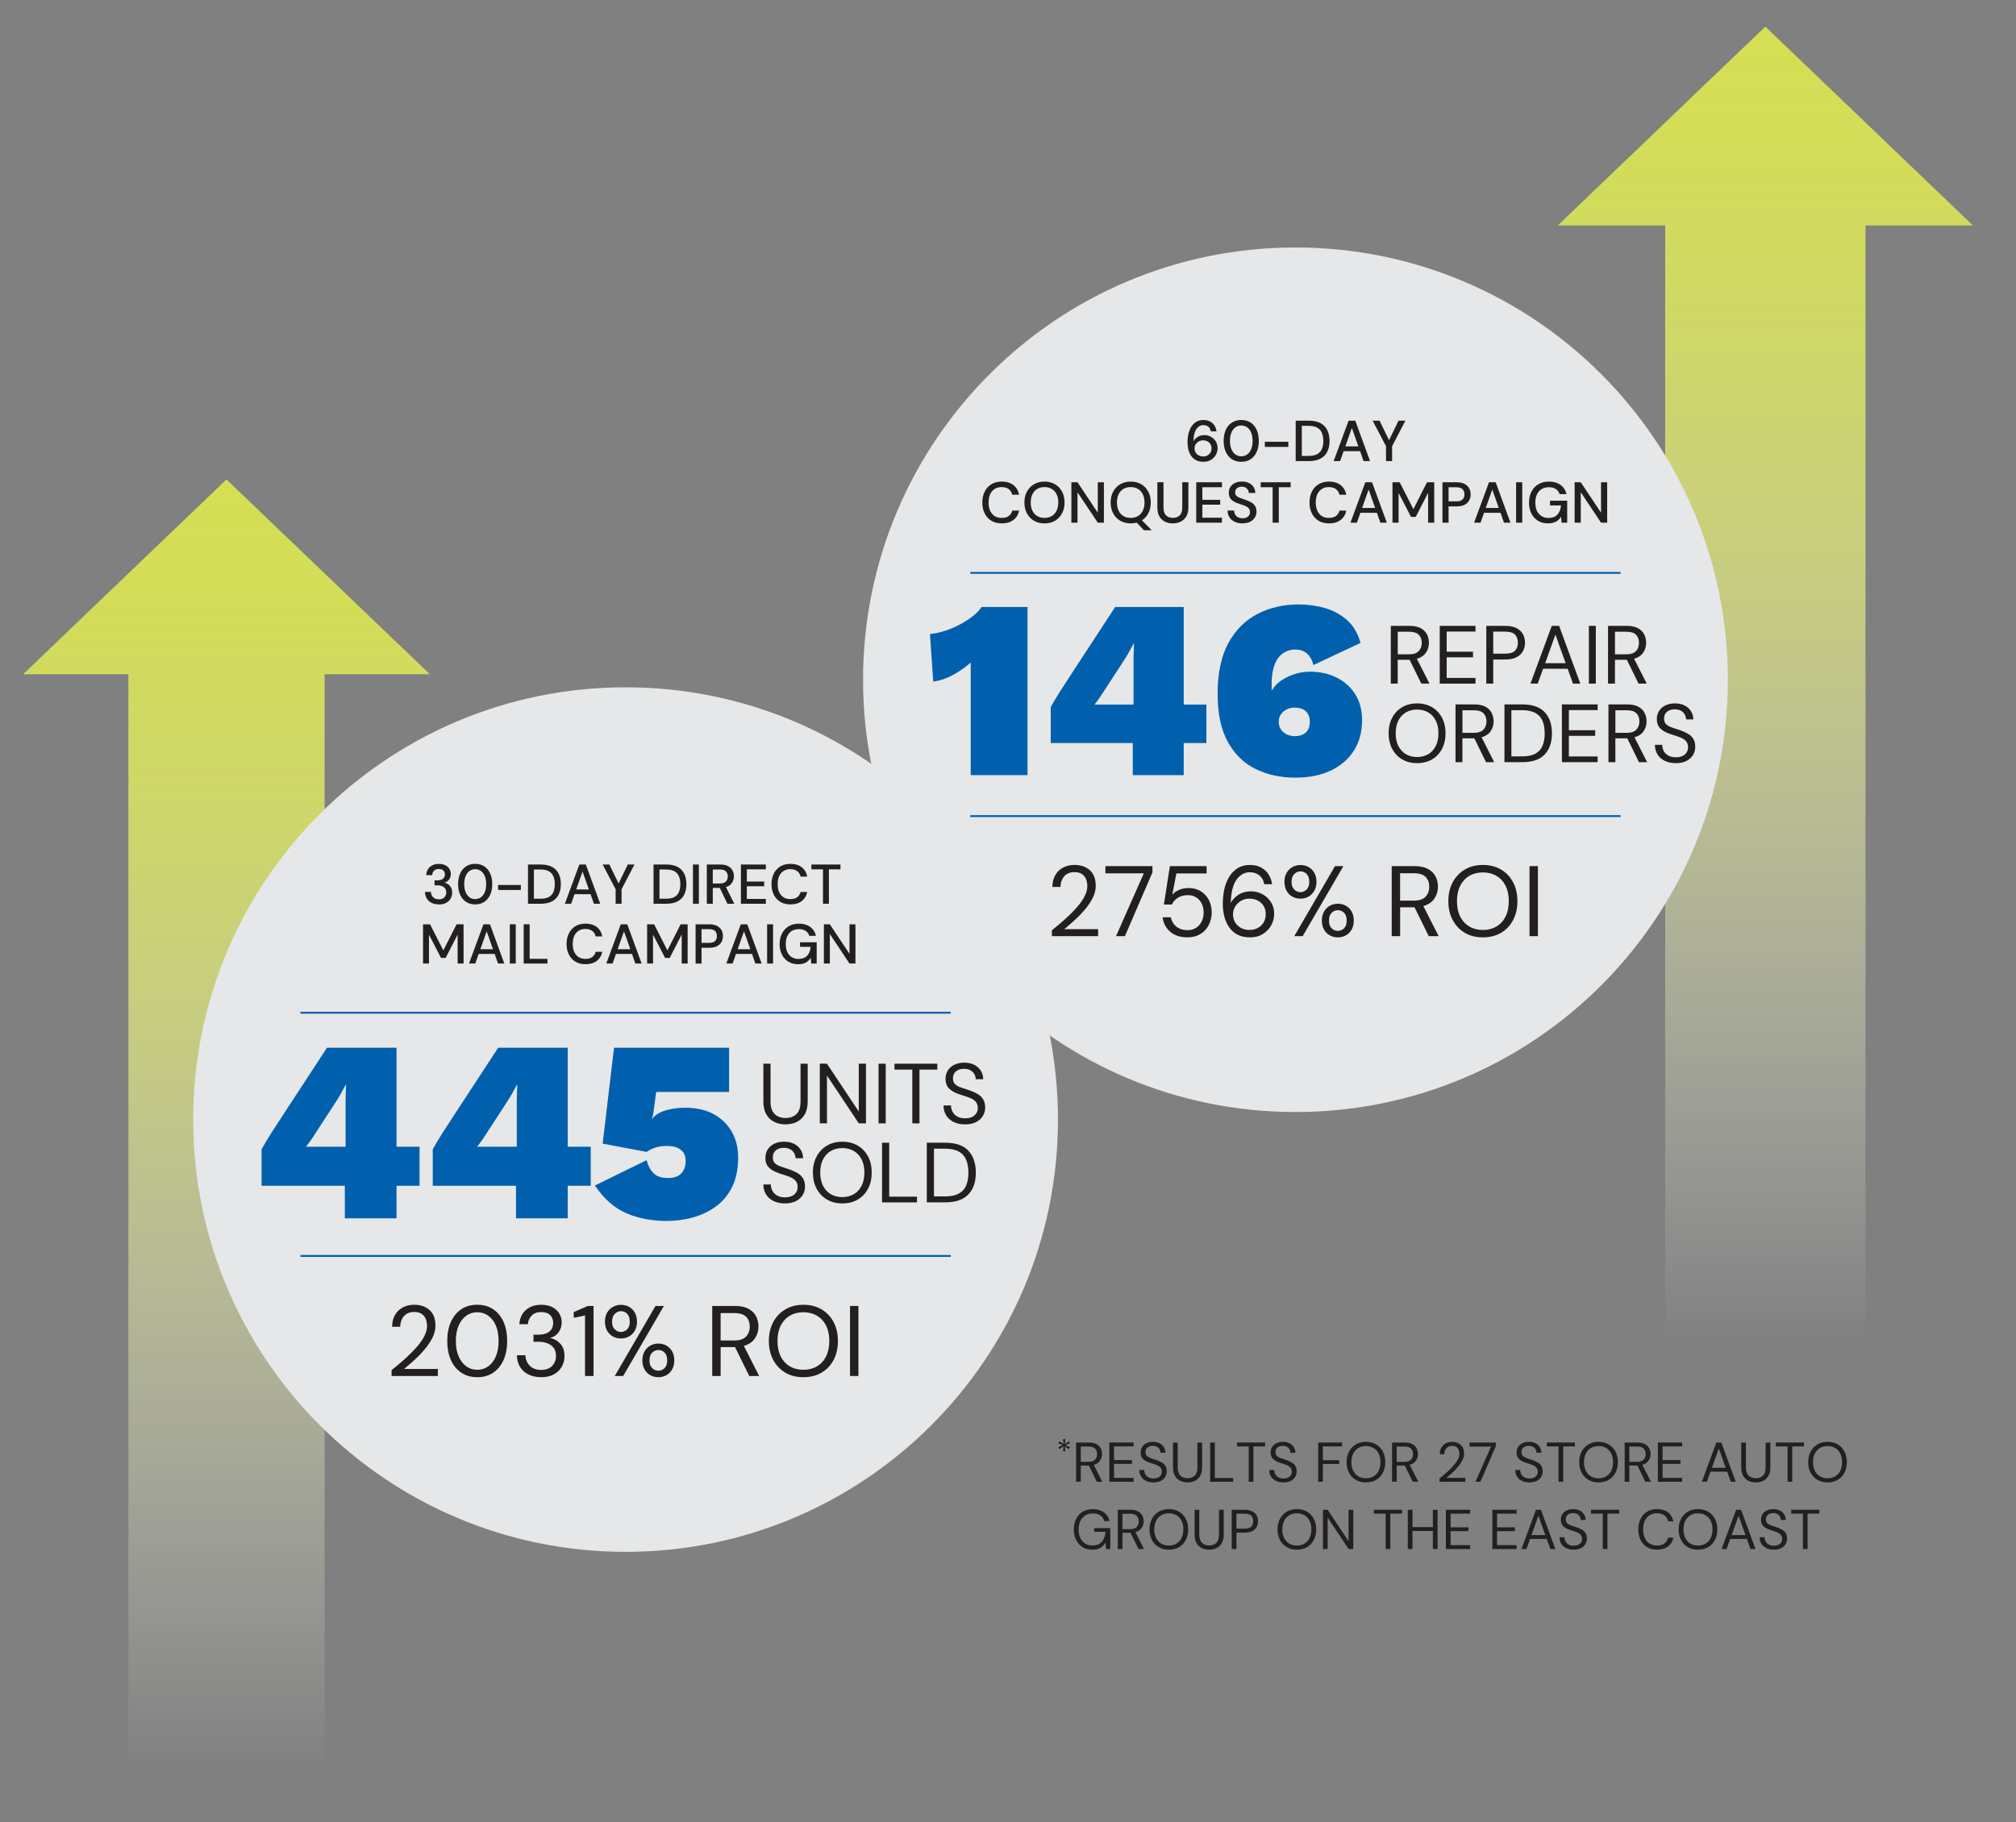 <?xml version="1.0" encoding="UTF-8"?><svg id="Text" xmlns="http://www.w3.org/2000/svg" xmlns:xlink="http://www.w3.org/1999/xlink" viewBox="0 0 1080 976.45"><rect x="0" y="0" width="1080" height="976.45" fill="#808080" stroke="none"/><defs><style>.cls-1{fill:url(#linear-gradient);}.cls-2{fill:#0060ad;}.cls-3{fill:#e6e7e8;}.cls-4{fill:#231f20;}.cls-5{fill:url(#linear-gradient-2);}.cls-6{fill:none;stroke:#0060ae;stroke-miterlimit:10;}</style><linearGradient id="linear-gradient" x1="360.56" y1="131.35" x2="360.56" y2="823.09" gradientTransform="translate(481.91 1080) rotate(-180)" gradientUnits="userSpaceOnUse"><stop offset="0" stop-color="#fff" stop-opacity="0"/><stop offset=".04" stop-color="#fcfdf5" stop-opacity=".06"/><stop offset=".24" stop-color="#f0f4c4" stop-opacity=".34"/><stop offset=".43" stop-color="#e6ec9c" stop-opacity=".58"/><stop offset=".6" stop-color="#dee67c" stop-opacity=".76"/><stop offset=".76" stop-color="#d8e265" stop-opacity=".89"/><stop offset=".9" stop-color="#d5df57" stop-opacity=".97"/><stop offset="1" stop-color="#d4df53"/></linearGradient><linearGradient id="linear-gradient-2" x1="-463.81" y1="359.6" x2="-463.81" y2="1065.74" xlink:href="#linear-gradient"/></defs><polygon class="cls-1" points="173.91 948.65 173.91 361.3 230.3 361.3 121.33 256.91 12.38 361.3 68.78 361.3 68.78 948.65 173.91 948.65"/><path class="cls-3" d="m335.13,831.56c127.93,0,231.64-103.71,231.64-231.64s-103.71-231.63-231.64-231.63-231.64,103.71-231.64,231.63,103.71,231.64,231.64,231.64"/><path class="cls-4" d="m420.77,602.5c-2.19,0-4.18-.43-5.96-1.3s-3.21-2.22-4.27-4.04c-1.07-1.83-1.6-4.16-1.6-6.99v-20.19h3.84v20.24c0,3.11.75,5.36,2.24,6.76,1.49,1.4,3.44,2.1,5.85,2.1s4.34-.7,5.8-2.1c1.46-1.4,2.19-3.65,2.19-6.76v-20.24h3.84v20.19c0,2.83-.53,5.16-1.6,6.99-1.07,1.83-2.5,3.17-4.29,4.04-1.8.87-3.81,1.3-6.03,1.3Z"/><path class="cls-4" d="m439.18,601.96v-31.97h3.84l17.04,25.63v-25.63h3.84v31.97h-3.84l-17.04-25.63v25.63h-3.84Z"/><path class="cls-4" d="m470.65,601.96v-31.97h3.84v31.97h-3.84Z"/><path class="cls-4" d="m488.74,601.96v-28.82h-9.55v-3.15h22.93v3.15h-9.55v28.82h-3.84Z"/><path class="cls-4" d="m517.01,602.5c-2.35,0-4.39-.43-6.12-1.28s-3.08-2.04-4.02-3.56c-.94-1.52-1.42-3.29-1.42-5.3h4.02c0,1.25.29,2.4.87,3.45.58,1.05,1.42,1.89,2.54,2.51,1.11.62,2.49.94,4.13.94,2.16,0,3.84-.52,5.02-1.55,1.19-1.03,1.78-2.33,1.78-3.88,0-1.28-.27-2.31-.82-3.08s-1.29-1.41-2.22-1.9c-.93-.49-2-.91-3.2-1.28-1.2-.37-2.46-.78-3.77-1.23-2.47-.85-4.29-1.91-5.48-3.17-1.19-1.26-1.78-2.92-1.78-4.96-.03-1.7.37-3.22,1.19-4.54s1.99-2.36,3.49-3.11c1.51-.75,3.3-1.12,5.37-1.12s3.81.38,5.32,1.14c1.51.76,2.68,1.81,3.52,3.15.84,1.34,1.27,2.86,1.3,4.57h-4.02c0-.88-.23-1.76-.69-2.63s-1.15-1.58-2.08-2.12c-.93-.55-2.09-.82-3.49-.82-1.74-.03-3.16.41-4.27,1.32-1.11.91-1.67,2.18-1.67,3.79,0,1.37.39,2.42,1.16,3.15.78.73,1.86,1.33,3.27,1.8,1.4.47,3.01,1.01,4.84,1.62,1.52.55,2.89,1.19,4.11,1.92,1.22.73,2.17,1.68,2.85,2.83.69,1.16,1.03,2.63,1.03,4.43,0,1.52-.4,2.96-1.19,4.32-.79,1.36-1.99,2.46-3.59,3.31-1.6.85-3.6,1.28-6.01,1.28Z"/><path class="cls-4" d="m420.5,644.85c-2.35,0-4.39-.43-6.12-1.28-1.74-.85-3.08-2.04-4.02-3.56-.94-1.52-1.42-3.29-1.42-5.3h4.02c0,1.25.29,2.4.87,3.45.58,1.05,1.42,1.89,2.54,2.51,1.11.62,2.49.94,4.13.94,2.16,0,3.84-.52,5.02-1.55,1.19-1.03,1.78-2.33,1.78-3.88,0-1.28-.27-2.31-.82-3.08s-1.29-1.41-2.22-1.9c-.93-.49-2-.91-3.2-1.28-1.2-.37-2.46-.78-3.77-1.23-2.47-.85-4.29-1.91-5.48-3.17-1.19-1.26-1.78-2.92-1.78-4.96-.03-1.7.37-3.22,1.19-4.54.82-1.32,1.99-2.36,3.49-3.11,1.51-.75,3.3-1.12,5.37-1.12s3.81.38,5.32,1.14c1.51.76,2.68,1.81,3.52,3.15.84,1.34,1.27,2.86,1.3,4.57h-4.02c0-.88-.23-1.76-.69-2.63-.46-.87-1.15-1.58-2.08-2.12-.93-.55-2.09-.82-3.49-.82-1.74-.03-3.16.41-4.27,1.32-1.11.91-1.67,2.18-1.67,3.79,0,1.37.39,2.42,1.16,3.15s1.86,1.33,3.27,1.8c1.4.47,3.01,1.01,4.84,1.62,1.52.55,2.89,1.19,4.11,1.92,1.22.73,2.17,1.68,2.85,2.83.69,1.16,1.03,2.63,1.03,4.43,0,1.52-.4,2.96-1.19,4.32-.79,1.36-1.99,2.46-3.59,3.31-1.6.85-3.6,1.28-6.01,1.28Z"/><path class="cls-4" d="m451.24,644.85c-3.14,0-5.89-.69-8.24-2.08-2.36-1.39-4.2-3.33-5.53-5.82-1.32-2.5-1.99-5.37-1.99-8.63s.66-6.13,1.99-8.61c1.32-2.48,3.17-4.42,5.53-5.82,2.36-1.4,5.11-2.1,8.24-2.1s5.93.7,8.29,2.1c2.36,1.4,4.19,3.34,5.5,5.82,1.31,2.48,1.96,5.35,1.96,8.61s-.66,6.14-1.96,8.63c-1.31,2.5-3.14,4.44-5.5,5.82-2.36,1.39-5.12,2.08-8.29,2.08Zm0-3.38c2.34,0,4.41-.53,6.19-1.58s3.17-2.56,4.16-4.52c.99-1.96,1.48-4.32,1.48-7.06s-.5-5.08-1.48-7.03c-.99-1.95-2.38-3.45-4.16-4.5-1.78-1.05-3.85-1.58-6.19-1.58s-4.41.53-6.19,1.58c-1.78,1.05-3.17,2.55-4.16,4.5-.99,1.95-1.48,4.29-1.48,7.03s.49,5.09,1.48,7.06c.99,1.96,2.38,3.47,4.16,4.52,1.78,1.05,3.84,1.58,6.19,1.58Z"/><path class="cls-4" d="m472.52,644.3v-31.97h3.84v28.91h14.89v3.06h-18.73Z"/><path class="cls-4" d="m496.5,644.3v-31.97h9.82c5.63,0,9.78,1.43,12.45,4.29,2.66,2.86,4,6.79,4,11.78s-1.33,8.78-4,11.62c-2.67,2.85-6.81,4.27-12.45,4.27h-9.82Zm3.84-3.2h5.89c3.11,0,5.58-.51,7.42-1.53,1.84-1.02,3.16-2.48,3.95-4.39.79-1.9,1.19-4.16,1.19-6.78s-.4-4.98-1.19-6.9c-.79-1.92-2.11-3.39-3.95-4.43-1.84-1.03-4.32-1.55-7.42-1.55h-5.89v25.58Z"/><path class="cls-2" d="m184.73,652.85v-17.45h-44.6v-19.53c1.29-2.4,3.07-5.38,5.33-8.93,2.26-3.55,4.92-7.64,7.96-12.26l21.75-33.25h37.26v53.05h12.33v20.92h-12.33v17.45h-27.7Zm-20.78-38.37h21.19v-23.41c0-1.39.02-2.91.07-4.57.05-1.66.11-3.37.21-5.13h-.28c-.83,1.57-1.69,3.14-2.56,4.71-.88,1.57-1.78,3.05-2.7,4.43l-11.08,17.04c-.74,1.2-1.5,2.35-2.29,3.46-.79,1.11-1.64,2.26-2.56,3.46Z"/><path class="cls-2" d="m276.43,652.85v-17.45h-44.6v-19.53c1.29-2.4,3.07-5.38,5.33-8.93,2.26-3.55,4.92-7.64,7.97-12.26l21.75-33.25h37.26v53.05h12.33v20.92h-12.33v17.45h-27.7Zm-20.78-38.37h21.19v-23.41c0-1.39.02-2.91.07-4.57.05-1.66.11-3.37.21-5.13h-.28c-.83,1.57-1.69,3.14-2.56,4.71-.88,1.57-1.78,3.05-2.7,4.43l-11.08,17.04c-.74,1.2-1.5,2.35-2.29,3.46-.79,1.11-1.64,2.26-2.56,3.46Z"/><path class="cls-2" d="m357.05,654.24c-7.85,0-14.98-1.36-21.4-4.09-6.42-2.72-12.08-7.69-16.97-14.89l27.7-13.58c.74,2.86,1.96,5.17,3.67,6.93,1.71,1.76,4.27,2.63,7.69,2.63,2.03,0,3.74-.32,5.13-.97,1.39-.64,2.47-1.66,3.26-3.05.78-1.39,1.18-3.09,1.18-5.13,0-1.75-.37-3.21-1.11-4.36-.74-1.15-1.85-2.05-3.32-2.7-1.48-.65-3.37-.97-5.68-.97-1.66,0-3.14.14-4.43.42-1.29.28-2.45.65-3.46,1.11-1.02.46-1.99,1.02-2.91,1.66l-23.55-4.43,6.09-51.39h61.64v23.69h-39.06l-1.52,11.36-.69,2.91h.14c1.66-2.03,4.09-3.51,7.27-4.43,3.19-.92,6.58-1.39,10.18-1.39,6.19,0,11.38,1.18,15.58,3.53,4.2,2.35,7.41,5.52,9.63,9.49,2.22,3.97,3.32,8.5,3.32,13.58,0,6.19-1.06,11.45-3.19,15.79-2.13,4.34-5.03,7.85-8.73,10.53-3.69,2.68-7.8,4.64-12.33,5.89-4.53,1.25-9.24,1.87-14.13,1.87Z"/><line class="cls-6" x1="160.94" y1="542.67" x2="509.31" y2="542.67"/><path class="cls-4" d="m209.79,737.33v-3.16c2.54-2,4.94-4.03,7.21-6.08,2.27-2.05,4.29-4.08,6.06-6.08,1.77-2,3.16-3.97,4.18-5.9,1.02-1.93,1.53-3.79,1.53-5.58,0-1.32-.22-2.55-.67-3.7-.45-1.14-1.17-2.06-2.17-2.76-1-.7-2.36-1.05-4.07-1.05s-3.02.37-4.13,1.1c-1.11.73-1.94,1.71-2.49,2.92-.56,1.21-.83,2.52-.83,3.91h-4.34c0-2.47.52-4.58,1.55-6.35,1.04-1.77,2.45-3.12,4.24-4.05,1.79-.93,3.81-1.39,6.06-1.39,3.32,0,6.05.94,8.17,2.81,2.13,1.88,3.19,4.67,3.19,8.39,0,2.22-.55,4.4-1.66,6.57-1.11,2.16-2.52,4.25-4.24,6.27-1.71,2.02-3.55,3.91-5.49,5.66-1.95,1.75-3.76,3.32-5.44,4.72h18.12v3.75h-24.77Z"/><path class="cls-4" d="m255.68,737.97c-3.32,0-6.19-.81-8.6-2.44-2.41-1.63-4.26-3.89-5.55-6.81-1.29-2.91-1.93-6.3-1.93-10.16s.64-7.25,1.93-10.16c1.29-2.91,3.14-5.18,5.55-6.81,2.41-1.63,5.28-2.44,8.6-2.44s6.18.81,8.58,2.44c2.39,1.63,4.24,3.9,5.52,6.81,1.29,2.91,1.93,6.3,1.93,10.16s-.64,7.25-1.93,10.16c-1.29,2.91-3.13,5.18-5.52,6.81-2.39,1.63-5.25,2.44-8.58,2.44Zm0-3.97c2.18,0,4.14-.62,5.87-1.85,1.73-1.23,3.09-3,4.08-5.31.98-2.31,1.47-5.07,1.47-8.28s-.49-5.97-1.47-8.26c-.98-2.29-2.34-4.05-4.08-5.28-1.73-1.23-3.69-1.85-5.87-1.85s-4.18.62-5.9,1.85c-1.71,1.23-3.07,2.99-4.07,5.28-1,2.29-1.5,5.04-1.5,8.26s.5,5.98,1.5,8.28c1,2.31,2.36,4.07,4.07,5.31,1.72,1.23,3.68,1.85,5.9,1.85Z"/><path class="cls-4" d="m289.88,737.97c-2.39,0-4.56-.44-6.49-1.31-1.93-.88-3.48-2.19-4.64-3.94-1.16-1.75-1.78-3.93-1.85-6.54h4.56c.04,2.14.79,3.99,2.25,5.55,1.47,1.55,3.52,2.33,6.16,2.33s4.64-.73,5.98-2.2c1.34-1.47,2.01-3.23,2.01-5.31,0-1.75-.42-3.18-1.26-4.29s-1.97-1.93-3.38-2.47c-1.41-.54-2.96-.8-4.64-.8h-2.79v-3.81h2.79c2.43,0,4.33-.55,5.71-1.66,1.37-1.11,2.06-2.66,2.06-4.66,0-1.68-.54-3.06-1.63-4.15-1.09-1.09-2.71-1.64-4.85-1.64s-3.74.62-4.99,1.85c-1.25,1.23-1.95,2.78-2.09,4.64h-4.56c.11-2.04.65-3.84,1.63-5.41.98-1.57,2.33-2.8,4.05-3.67,1.72-.88,3.7-1.31,5.95-1.31,2.43,0,4.46.43,6.08,1.29,1.63.86,2.86,2,3.7,3.43.84,1.43,1.26,3,1.26,4.72,0,1.89-.52,3.62-1.55,5.17-1.04,1.55-2.59,2.6-4.66,3.14,2.22.46,4.06,1.52,5.52,3.16,1.47,1.64,2.2,3.81,2.2,6.49,0,2.07-.47,3.98-1.42,5.71-.95,1.73-2.35,3.12-4.21,4.15-1.86,1.04-4.16,1.55-6.92,1.55Z"/><path class="cls-4" d="m313.41,737.33v-32.49l-6.06,1.34v-3.11l7.56-3.27h3.06v37.53h-4.56Z"/><path class="cls-4" d="m332.66,717.22c-1.61,0-3.07-.37-4.37-1.1-1.31-.73-2.33-1.77-3.08-3.11s-1.13-2.94-1.13-4.8.38-3.46,1.15-4.8c.77-1.34,1.81-2.38,3.11-3.11,1.3-.73,2.76-1.1,4.37-1.1s3.06.37,4.34,1.1c1.29.73,2.3,1.77,3.06,3.11.75,1.34,1.13,2.94,1.13,4.8s-.38,3.46-1.15,4.8c-.77,1.34-1.8,2.38-3.08,3.11-1.29.73-2.73,1.1-4.34,1.1Zm0-3.48c1.25,0,2.35-.46,3.3-1.39.95-.93,1.42-2.31,1.42-4.13s-.46-3.26-1.39-4.21c-.93-.95-2.02-1.42-3.27-1.42s-2.37.47-3.35,1.42c-.98.95-1.47,2.35-1.47,4.21s.48,3.2,1.45,4.13c.97.93,2.07,1.39,3.32,1.39Zm-3.32,23.59l21.82-37.53h4.5l-21.82,37.53h-4.5Zm23.37.64c-1.61,0-3.07-.37-4.37-1.1-1.31-.73-2.33-1.77-3.08-3.11-.75-1.34-1.13-2.94-1.13-4.8s.38-3.46,1.15-4.8c.77-1.34,1.8-2.38,3.08-3.11,1.29-.73,2.74-1.1,4.34-1.1s3.06.37,4.34,1.1c1.29.73,2.3,1.77,3.06,3.11.75,1.34,1.13,2.94,1.13,4.8s-.37,3.46-1.13,4.8c-.75,1.34-1.77,2.38-3.06,3.11-1.29.73-2.74,1.1-4.34,1.1Zm-.05-3.48c1.29,0,2.4-.46,3.35-1.39.95-.93,1.42-2.31,1.42-4.13s-.46-3.25-1.39-4.18c-.93-.93-2.04-1.39-3.32-1.39s-2.36.46-3.32,1.39c-.97.93-1.45,2.32-1.45,4.18s.47,3.2,1.42,4.13c.95.93,2.05,1.39,3.3,1.39Z"/><path class="cls-4" d="m381.55,737.33v-37.53h12.12c2.93,0,5.33.48,7.18,1.45,1.86.97,3.23,2.29,4.13,3.97.89,1.68,1.34,3.54,1.34,5.58,0,2.36-.63,4.48-1.9,6.38-1.27,1.89-3.24,3.23-5.92,4.02l8.2,16.14h-5.31l-7.61-15.49h-7.72v15.49h-4.5Zm4.5-19.03h7.29c2.9,0,5-.7,6.33-2.09,1.32-1.39,1.98-3.18,1.98-5.36s-.65-3.98-1.96-5.28c-1.31-1.3-3.44-1.96-6.41-1.96h-7.24v14.69Z"/><path class="cls-4" d="m430.39,737.97c-3.68,0-6.91-.81-9.68-2.44-2.77-1.63-4.93-3.9-6.49-6.83-1.55-2.93-2.33-6.31-2.33-10.13s.78-7.19,2.33-10.11c1.56-2.91,3.72-5.19,6.49-6.83s6-2.47,9.68-2.47,6.96.82,9.73,2.47,4.92,3.92,6.46,6.83c1.54,2.91,2.31,6.28,2.31,10.11s-.77,7.2-2.31,10.13c-1.54,2.93-3.69,5.21-6.46,6.83-2.77,1.63-6.01,2.44-9.73,2.44Zm0-3.97c2.75,0,5.17-.62,7.26-1.85,2.09-1.23,3.72-3,4.88-5.31,1.16-2.31,1.74-5.07,1.74-8.28s-.58-5.97-1.74-8.26c-1.16-2.29-2.79-4.05-4.88-5.28-2.09-1.23-4.51-1.85-7.26-1.85s-5.17.62-7.26,1.85c-2.09,1.23-3.72,2.99-4.88,5.28-1.16,2.29-1.74,5.04-1.74,8.26s.58,5.98,1.74,8.28c1.16,2.31,2.79,4.07,4.88,5.31s4.51,1.85,7.26,1.85Z"/><path class="cls-4" d="m455.37,737.33v-37.53h4.5v37.53h-4.5Z"/><line class="cls-6" x1="160.94" y1="673" x2="509.31" y2="673"/><polygon class="cls-5" points="999.37 720.4 999.37 120.82 1056.94 120.82 945.71 14.26 834.49 120.82 892.06 120.82 892.06 720.4 999.37 720.4"/><path class="cls-3" d="m693.99,595.88c127.93,0,231.64-103.71,231.64-231.64s-103.71-231.63-231.64-231.63-231.64,103.71-231.64,231.63,103.71,231.64,231.64,231.64"/><path class="cls-4" d="m644.71,247.45c-1.59,0-2.93-.3-4.02-.9-1.09-.6-1.98-1.39-2.65-2.38s-1.15-2.1-1.44-3.34c-.29-1.24-.43-2.51-.43-3.81,0-2.39.34-4.49,1.01-6.28.67-1.79,1.64-3.19,2.89-4.19,1.26-1,2.79-1.5,4.58-1.5,1.42,0,2.64.28,3.65.84,1.01.56,1.8,1.3,2.37,2.23s.91,1.94,1.04,3.03h-3.06c-.19-1.07-.63-1.9-1.33-2.48-.7-.58-1.6-.87-2.69-.87-1.51,0-2.75.71-3.73,2.12-.98,1.41-1.5,3.58-1.56,6.51.5-.91,1.26-1.68,2.31-2.32,1.04-.64,2.24-.96,3.6-.96,1.22,0,2.36.29,3.42.87,1.06.58,1.93,1.39,2.6,2.43.67,1.04,1.01,2.27,1.01,3.7,0,1.26-.31,2.44-.93,3.56-.62,1.11-1.49,2.02-2.61,2.71-1.12.69-2.46,1.04-4.01,1.04Zm-.19-2.85c.87,0,1.64-.19,2.32-.56.68-.37,1.22-.88,1.61-1.53.39-.65.59-1.39.59-2.21,0-1.32-.43-2.37-1.28-3.16-.86-.78-1.94-1.18-3.26-1.18-.87,0-1.65.2-2.34.59-.69.39-1.23.91-1.63,1.56-.39.65-.59,1.37-.59,2.15,0,.85.2,1.59.6,2.24.4.65.95,1.16,1.64,1.53s1.47.56,2.34.56Z"/><path class="cls-4" d="m664.97,247.45c-1.96,0-3.65-.47-5.06-1.41s-2.5-2.25-3.25-3.93c-.75-1.68-1.13-3.64-1.13-5.86s.38-4.18,1.13-5.86c.75-1.68,1.84-2.99,3.25-3.93s3.1-1.41,5.06-1.41,3.64.47,5.04,1.41c1.4.94,2.48,2.25,3.23,3.93s1.13,3.64,1.13,5.86-.38,4.18-1.13,5.86c-.75,1.68-1.83,2.99-3.23,3.93-1.4.94-3.08,1.41-5.04,1.41Zm0-2.94c1.18,0,2.22-.33,3.14-.99s1.64-1.61,2.15-2.85.77-2.71.77-4.42-.26-3.19-.77-4.42-1.23-2.19-2.15-2.85c-.92-.66-1.96-.99-3.14-.99s-2.25.33-3.16.99-1.62,1.61-2.13,2.85c-.52,1.24-.77,2.71-.77,4.42s.26,3.19.77,4.42c.52,1.24,1.23,2.19,2.13,2.85.91.66,1.96.99,3.16.99Z"/><path class="cls-4" d="m677.59,239.47v-2.75h12.59v2.75h-12.59Z"/><path class="cls-4" d="m694.12,247.08v-21.66h7.02c2.54,0,4.63.44,6.27,1.33,1.64.89,2.86,2.14,3.65,3.76s1.19,3.54,1.19,5.77-.4,4.12-1.19,5.74-2.01,2.87-3.65,3.74c-1.64.88-3.73,1.32-6.27,1.32h-7.02Zm3.28-2.78h3.62c1.96,0,3.51-.32,4.66-.96,1.15-.64,1.97-1.56,2.48-2.75.51-1.2.76-2.63.76-4.3s-.25-3.11-.76-4.33c-.51-1.22-1.33-2.15-2.48-2.8-1.15-.65-2.7-.98-4.66-.98h-3.62v16.12Z"/><path class="cls-4" d="m714.47,247.08l7.98-21.66h3.59l7.92,21.66h-3.47l-1.86-5.29h-8.85l-1.86,5.29h-3.47Zm6.25-7.89h6.99l-3.5-9.87-3.5,9.87Z"/><path class="cls-4" d="m742.51,247.08v-7.98l-7.18-13.68h3.71l5.1,10.46,5.07-10.46h3.68l-7.12,13.68v7.98h-3.28Z"/><path class="cls-4" d="m536.66,280.46c-2.15,0-4-.47-5.55-1.41-1.56-.94-2.76-2.25-3.6-3.93-.85-1.68-1.27-3.62-1.27-5.83s.42-4.18,1.27-5.86c.85-1.68,2.05-3,3.6-3.95,1.56-.95,3.41-1.42,5.55-1.42,2.54,0,4.61.62,6.22,1.86s2.63,2.97,3.06,5.2h-3.65c-.29-1.26-.91-2.26-1.86-3s-2.22-1.11-3.81-1.11c-2.17,0-3.88.74-5.14,2.21-1.26,1.48-1.89,3.5-1.89,6.08s.63,4.57,1.89,6.03c1.26,1.47,2.97,2.2,5.14,2.2,1.59,0,2.86-.35,3.81-1.05s1.57-1.66,1.86-2.88h3.65c-.43,2.15-1.45,3.83-3.06,5.04-1.61,1.22-3.68,1.83-6.22,1.83Z"/><path class="cls-4" d="m559.56,280.46c-2.15,0-4.02-.47-5.63-1.42s-2.87-2.26-3.78-3.95c-.91-1.68-1.36-3.62-1.36-5.83s.45-4.15,1.36-5.83,2.17-3,3.78-3.95c1.61-.95,3.49-1.42,5.63-1.42s4.02.47,5.63,1.42c1.61.95,2.86,2.26,3.76,3.95.9,1.68,1.35,3.62,1.35,5.83s-.45,4.15-1.35,5.83c-.9,1.68-2.15,3-3.76,3.95-1.61.95-3.49,1.42-5.63,1.42Zm0-2.94c1.49,0,2.78-.33,3.88-.99,1.1-.66,1.97-1.61,2.58-2.85s.93-2.71.93-4.42-.31-3.19-.93-4.42-1.48-2.19-2.58-2.85c-1.1-.66-2.4-.99-3.88-.99s-2.79.33-3.9.99c-1.11.66-1.98,1.61-2.58,2.85-.61,1.24-.91,2.71-.91,4.42s.3,3.19.91,4.42c.61,1.24,1.47,2.19,2.58,2.85,1.11.66,2.41.99,3.9.99Z"/><path class="cls-4" d="m573.95,280.08v-21.66h3.28l10.86,16.31v-16.31h3.28v21.66h-3.28l-10.86-16.31v16.31h-3.28Z"/><path class="cls-4" d="m605.75,280.46c-2.15,0-4.02-.47-5.63-1.42s-2.87-2.26-3.78-3.95c-.91-1.68-1.36-3.62-1.36-5.83s.45-4.15,1.36-5.83c.91-1.68,2.17-3,3.78-3.95,1.61-.95,3.49-1.42,5.63-1.42s4.02.47,5.63,1.42c1.61.95,2.86,2.26,3.76,3.95.9,1.68,1.35,3.62,1.35,5.83s-.42,4.01-1.25,5.66c-.84,1.65-2,2.95-3.48,3.9l5.23,5.32h-4.15l-3.87-4.08c-1.01.27-2.08.4-3.22.4Zm0-2.94c1.49,0,2.78-.33,3.88-.99,1.1-.66,1.97-1.61,2.58-2.85s.93-2.71.93-4.42-.31-3.19-.93-4.42-1.48-2.19-2.58-2.85c-1.1-.66-2.4-.99-3.88-.99s-2.79.33-3.9.99c-1.11.66-1.98,1.61-2.58,2.85-.61,1.24-.91,2.71-.91,4.42s.3,3.19.91,4.42c.61,1.24,1.47,2.19,2.58,2.85,1.11.66,2.41.99,3.9.99Z"/><path class="cls-4" d="m628.28,280.46c-1.55,0-2.94-.3-4.19-.91-1.25-.61-2.24-1.54-2.97-2.8-.73-1.26-1.1-2.86-1.1-4.8v-13.52h3.28v13.55c0,1.9.45,3.29,1.36,4.18.91.89,2.13,1.33,3.68,1.33s2.74-.44,3.65-1.33c.91-.89,1.36-2.28,1.36-4.18v-13.55h3.28v13.52c0,1.94-.38,3.54-1.13,4.8-.75,1.26-1.76,2.19-3.03,2.8-1.27.61-2.67.91-4.19.91Z"/><path class="cls-4" d="m640.84,280.08v-21.66h13.77v2.66h-10.49v6.75h9.56v2.6h-9.56v6.99h10.49v2.66h-13.77Z"/><path class="cls-4" d="m665.65,280.46c-1.59,0-2.98-.28-4.18-.84-1.2-.56-2.13-1.35-2.8-2.38-.67-1.03-1.02-2.26-1.04-3.68h3.47c.02,1.16.42,2.14,1.21,2.94.78.81,1.89,1.21,3.31,1.21,1.26,0,2.24-.3,2.95-.91.71-.61,1.07-1.39,1.07-2.34,0-.76-.17-1.38-.51-1.86-.34-.47-.8-.87-1.39-1.18-.59-.31-1.26-.59-2.03-.84-.76-.25-1.57-.52-2.41-.81-1.67-.56-2.92-1.28-3.76-2.17-.84-.89-1.25-2.05-1.25-3.5-.02-1.22.26-2.28.85-3.19.59-.91,1.41-1.61,2.48-2.12,1.06-.51,2.31-.76,3.73-.76s2.63.26,3.7.77,1.89,1.23,2.49,2.15c.6.92.91,1.99.93,3.2h-3.47c0-.56-.14-1.09-.43-1.59-.29-.51-.71-.92-1.27-1.25-.56-.33-1.24-.5-2.04-.5-1.03-.02-1.88.24-2.55.77s-1.01,1.28-1.01,2.23c0,.85.25,1.5.74,1.95s1.18.83,2.04,1.13,1.86.65,2.97,1.04c1.07.35,2.03.77,2.88,1.27.85.5,1.52,1.14,2.03,1.95.51.8.76,1.83.76,3.06,0,1.09-.28,2.11-.84,3.05-.56.94-1.39,1.7-2.51,2.29-1.11.59-2.49.88-4.12.88Z"/><path class="cls-4" d="m681.77,280.08v-19h-6.4v-2.66h16.06v2.66h-6.37v19h-3.28Z"/><path class="cls-4" d="m711.94,280.46c-2.15,0-4-.47-5.55-1.41s-2.76-2.25-3.6-3.93c-.85-1.68-1.27-3.62-1.27-5.83s.42-4.18,1.27-5.86c.85-1.68,2.05-3,3.6-3.95,1.56-.95,3.41-1.42,5.55-1.42,2.54,0,4.61.62,6.22,1.86,1.61,1.24,2.63,2.97,3.06,5.2h-3.65c-.29-1.26-.91-2.26-1.86-3-.95-.74-2.22-1.11-3.81-1.11-2.17,0-3.88.74-5.14,2.21-1.26,1.48-1.89,3.5-1.89,6.08s.63,4.57,1.89,6.03c1.26,1.47,2.97,2.2,5.14,2.2,1.59,0,2.86-.35,3.81-1.05.95-.7,1.57-1.66,1.86-2.88h3.65c-.43,2.15-1.46,3.83-3.06,5.04-1.61,1.22-3.68,1.83-6.22,1.83Z"/><path class="cls-4" d="m723.45,280.08l7.98-21.66h3.59l7.92,21.66h-3.46l-1.86-5.29h-8.85l-1.86,5.29h-3.46Zm6.25-7.89h6.99l-3.5-9.87-3.5,9.87Z"/><path class="cls-4" d="m745.97,280.08v-21.66h3.87l7.33,14.42,7.3-14.42h3.87v21.66h-3.28v-16l-6.62,12.9h-2.54l-6.65-12.87v15.97h-3.28Z"/><path class="cls-4" d="m772.74,280.08v-21.66h7.58c1.69,0,3.09.28,4.21.85,1.11.57,1.94,1.34,2.49,2.32.55.98.82,2.09.82,3.33s-.26,2.25-.79,3.23c-.53.98-1.35,1.76-2.46,2.34-1.11.58-2.54.87-4.27.87h-4.3v8.73h-3.28Zm3.28-11.42h4.15c1.55,0,2.66-.34,3.33-1.01s1.01-1.58,1.01-2.74-.34-2.13-1.01-2.8c-.67-.67-1.78-1.01-3.33-1.01h-4.15v7.55Z"/><path class="cls-4" d="m789.69,280.08l7.98-21.66h3.59l7.92,21.66h-3.46l-1.86-5.29h-8.85l-1.86,5.29h-3.46Zm6.25-7.89h6.99l-3.5-9.87-3.5,9.87Z"/><path class="cls-4" d="m812.21,280.08v-21.66h3.28v21.66h-3.28Z"/><path class="cls-4" d="m829.29,280.46c-2.04,0-3.83-.46-5.35-1.39-1.53-.93-2.71-2.23-3.56-3.9-.85-1.67-1.27-3.62-1.27-5.85s.43-4.16,1.3-5.85c.87-1.69,2.1-3.02,3.7-3.98,1.6-.96,3.49-1.44,5.68-1.44,2.48,0,4.54.6,6.19,1.79,1.65,1.2,2.72,2.85,3.22,4.95h-3.71c-.33-1.16-.98-2.06-1.95-2.72-.97-.66-2.22-.99-3.74-.99-2.27,0-4.05.73-5.35,2.2-1.3,1.47-1.95,3.49-1.95,6.06s.64,4.59,1.92,6.03c1.28,1.44,2.98,2.17,5.1,2.17s3.76-.61,4.84-1.83c1.08-1.22,1.72-2.84,1.9-4.86h-5.88v-2.54h9.19v11.76h-3l-.28-3.19c-.72,1.14-1.63,2.01-2.72,2.63-1.09.62-2.52.93-4.27.93Z"/><path class="cls-4" d="m843.56,280.08v-21.66h3.28l10.86,16.31v-16.31h3.28v21.66h-3.28l-10.86-16.31v16.31h-3.28Z"/><line class="cls-6" x1="519.81" y1="306.98" x2="868.17" y2="306.98"/><path class="cls-4" d="m563.51,501.64v-3.16c2.54-2,4.94-4.03,7.21-6.08,2.27-2.05,4.29-4.08,6.06-6.08,1.77-2,3.16-3.97,4.18-5.9,1.02-1.93,1.53-3.79,1.53-5.58,0-1.32-.22-2.55-.67-3.7-.45-1.14-1.17-2.06-2.17-2.76-1-.7-2.36-1.05-4.07-1.05s-3.02.37-4.13,1.1-1.94,1.71-2.49,2.92c-.55,1.21-.83,2.52-.83,3.91h-4.34c0-2.47.52-4.58,1.55-6.35,1.04-1.77,2.45-3.12,4.24-4.05,1.79-.93,3.81-1.39,6.06-1.39,3.32,0,6.05.94,8.17,2.81s3.19,4.67,3.19,8.39c0,2.22-.55,4.4-1.66,6.57-1.11,2.16-2.52,4.25-4.24,6.27-1.72,2.02-3.55,3.91-5.5,5.66s-3.76,3.32-5.44,4.72h18.12v3.75h-24.77Z"/><path class="cls-4" d="m597.87,501.64l14.9-33.67h-20.59v-3.86h25.2v3.38l-14.74,34.15h-4.77Z"/><path class="cls-4" d="m636.1,502.29c-2.57,0-4.81-.46-6.7-1.39-1.89-.93-3.4-2.21-4.53-3.83-1.13-1.63-1.81-3.48-2.06-5.55h4.4c.43,2.07,1.43,3.74,3,5.01,1.57,1.27,3.56,1.9,5.95,1.9,1.79,0,3.32-.42,4.61-1.26,1.29-.84,2.28-1.98,2.98-3.4.7-1.43,1.05-3.02,1.05-4.77,0-2.79-.79-5.04-2.36-6.76-1.57-1.71-3.61-2.57-6.11-2.57-2.07,0-3.84.46-5.31,1.39-1.47.93-2.54,2.14-3.22,3.65h-4.29l3.22-20.59h19.67v3.91h-16.19l-2.2,11.42c.86-1.04,2.04-1.89,3.56-2.57,1.52-.68,3.26-1.02,5.23-1.02,2.47,0,4.62.57,6.46,1.71,1.84,1.15,3.28,2.7,4.32,4.66,1.04,1.97,1.55,4.2,1.55,6.7s-.51,4.61-1.53,6.65c-1.02,2.04-2.5,3.66-4.45,4.88-1.95,1.21-4.3,1.82-7.05,1.82Z"/><path class="cls-4" d="m669.65,502.29c-2.72,0-5-.51-6.86-1.53-1.86-1.02-3.35-2.39-4.48-4.1-1.13-1.71-1.95-3.64-2.47-5.76-.52-2.13-.78-4.3-.78-6.51,0-4.14.57-7.78,1.71-10.91,1.14-3.13,2.8-5.58,4.96-7.34,2.16-1.77,4.78-2.65,7.85-2.65,2.36,0,4.38.46,6.06,1.39,1.68.93,3.01,2.17,3.99,3.73s1.6,3.28,1.85,5.17h-4.18c-.39-2.04-1.27-3.61-2.63-4.72-1.36-1.11-3.07-1.66-5.15-1.66-2.82,0-5.19,1.33-7.1,3.99-1.91,2.66-2.94,6.82-3.08,12.46.86-1.68,2.22-3.14,4.1-4.37,1.88-1.23,4.14-1.85,6.78-1.85,2.15,0,4.15.5,6.03,1.5,1.88,1,3.4,2.4,4.58,4.21,1.18,1.8,1.77,3.92,1.77,6.35,0,2.11-.52,4.13-1.55,6.06-1.04,1.93-2.53,3.5-4.48,4.72-1.95,1.21-4.26,1.82-6.94,1.82Zm-.32-3.97c1.68,0,3.18-.36,4.5-1.07,1.32-.71,2.36-1.71,3.11-2.97s1.13-2.72,1.13-4.37c0-2.54-.83-4.57-2.49-6.08-1.66-1.52-3.74-2.28-6.24-2.28-1.68,0-3.18.38-4.5,1.15-1.32.77-2.37,1.8-3.14,3.08-.77,1.29-1.15,2.68-1.15,4.18,0,1.61.38,3.05,1.15,4.32.77,1.27,1.81,2.26,3.14,2.97,1.32.72,2.82,1.07,4.5,1.07Z"/><path class="cls-4" d="m696.67,481.54c-1.61,0-3.07-.37-4.37-1.1-1.31-.73-2.33-1.77-3.08-3.11-.75-1.34-1.13-2.94-1.13-4.8s.38-3.46,1.15-4.8c.77-1.34,1.8-2.38,3.11-3.11,1.3-.73,2.76-1.1,4.37-1.1s3.06.37,4.34,1.1c1.29.73,2.31,1.77,3.06,3.11.75,1.34,1.13,2.94,1.13,4.8s-.38,3.46-1.15,4.8-1.8,2.38-3.08,3.11c-1.29.73-2.73,1.1-4.34,1.1Zm0-3.48c1.25,0,2.35-.46,3.3-1.39.95-.93,1.42-2.31,1.42-4.13s-.46-3.26-1.39-4.21c-.93-.95-2.02-1.42-3.27-1.42s-2.37.47-3.35,1.42c-.98.95-1.47,2.35-1.47,4.21s.48,3.2,1.45,4.13c.97.93,2.07,1.39,3.32,1.39Zm-3.32,23.59l21.82-37.53h4.5l-21.82,37.53h-4.5Zm23.37.64c-1.61,0-3.07-.37-4.37-1.1-1.31-.73-2.33-1.77-3.08-3.11-.75-1.34-1.13-2.94-1.13-4.8s.38-3.46,1.15-4.8c.77-1.34,1.8-2.38,3.08-3.11,1.29-.73,2.73-1.1,4.34-1.1s3.06.37,4.34,1.1c1.29.73,2.31,1.77,3.06,3.11.75,1.34,1.13,2.94,1.13,4.8s-.37,3.46-1.13,4.8c-.75,1.34-1.77,2.38-3.06,3.11-1.29.73-2.73,1.1-4.34,1.1Zm-.05-3.48c1.29,0,2.4-.46,3.35-1.39.95-.93,1.42-2.31,1.42-4.13s-.46-3.25-1.39-4.18c-.93-.93-2.04-1.39-3.32-1.39s-2.36.46-3.32,1.39c-.97.93-1.45,2.32-1.45,4.18s.47,3.2,1.42,4.13c.95.93,2.05,1.39,3.3,1.39Z"/><path class="cls-4" d="m745.56,501.64v-37.53h12.12c2.93,0,5.33.48,7.18,1.45,1.86.97,3.23,2.29,4.13,3.97.89,1.68,1.34,3.54,1.34,5.58,0,2.36-.63,4.48-1.9,6.38-1.27,1.89-3.24,3.23-5.92,4.02l8.2,16.14h-5.31l-7.61-15.49h-7.72v15.49h-4.5Zm4.5-19.03h7.29c2.9,0,5-.7,6.33-2.09,1.32-1.39,1.98-3.18,1.98-5.36s-.65-3.98-1.96-5.28c-1.31-1.3-3.44-1.96-6.41-1.96h-7.24v14.69Z"/><path class="cls-4" d="m794.4,502.29c-3.68,0-6.91-.81-9.68-2.44-2.77-1.63-4.93-3.9-6.49-6.83s-2.33-6.31-2.33-10.13.78-7.19,2.33-10.11c1.55-2.91,3.72-5.19,6.49-6.83,2.77-1.64,6-2.47,9.68-2.47s6.96.82,9.73,2.47c2.77,1.64,4.92,3.92,6.46,6.83,1.54,2.91,2.31,6.28,2.31,10.11s-.77,7.2-2.31,10.13-3.69,5.21-6.46,6.83c-2.77,1.63-6.01,2.44-9.73,2.44Zm0-3.97c2.75,0,5.17-.62,7.26-1.85s3.72-3,4.88-5.31c1.16-2.31,1.74-5.07,1.74-8.28s-.58-5.97-1.74-8.26c-1.16-2.29-2.79-4.05-4.88-5.28-2.09-1.23-4.51-1.85-7.26-1.85s-5.17.62-7.26,1.85c-2.09,1.23-3.72,2.99-4.88,5.28-1.16,2.29-1.74,5.04-1.74,8.26s.58,5.98,1.74,8.28c1.16,2.31,2.79,4.07,4.88,5.31,2.09,1.23,4.51,1.85,7.26,1.85Z"/><path class="cls-4" d="m819.38,501.64v-37.53h4.5v37.53h-4.5Z"/><line class="cls-6" x1="519.81" y1="437.31" x2="868.17" y2="437.31"/><path class="cls-4" d="m745.07,366.32v-30.95h9.99c2.42,0,4.39.4,5.92,1.19,1.53.8,2.67,1.89,3.4,3.27.74,1.39,1.11,2.92,1.11,4.6,0,1.95-.52,3.7-1.57,5.26-1.05,1.56-2.68,2.67-4.89,3.32l6.77,13.31h-4.38l-6.28-12.78h-6.37v12.78h-3.71Zm3.71-15.7h6.01c2.39,0,4.13-.57,5.22-1.72,1.09-1.15,1.64-2.62,1.64-4.42s-.54-3.28-1.61-4.36c-1.08-1.08-2.84-1.61-5.28-1.61h-5.97v12.12Z"/><path class="cls-4" d="m771.29,366.32v-30.95h19.15v3.05h-15.43v10.79h14.11v3.01h-14.11v11.05h15.43v3.05h-19.15Z"/><path class="cls-4" d="m796.23,366.32v-30.95h10.17c2.42,0,4.41.4,5.97,1.19,1.56.8,2.72,1.87,3.47,3.23.75,1.36,1.13,2.89,1.13,4.6s-.37,3.2-1.11,4.55c-.74,1.36-1.89,2.44-3.45,3.25-1.56.81-3.57,1.22-6.01,1.22h-6.46v12.91h-3.71Zm3.71-16.05h6.37c2.48,0,4.24-.52,5.28-1.57,1.05-1.05,1.57-2.48,1.57-4.31s-.52-3.31-1.57-4.36c-1.05-1.05-2.81-1.57-5.28-1.57h-6.37v11.81Z"/><path class="cls-4" d="m819.89,366.32l11.41-30.95h3.94l11.36,30.95h-3.94l-2.83-7.96h-13.18l-2.87,7.96h-3.89Zm7.87-10.97h10.97l-5.48-15.3-5.48,15.3Z"/><path class="cls-4" d="m851.19,366.32v-30.95h3.71v30.95h-3.71Z"/><path class="cls-4" d="m861.45,366.32v-30.95h9.99c2.42,0,4.39.4,5.92,1.19,1.53.8,2.67,1.89,3.4,3.27s1.11,2.92,1.11,4.6c0,1.95-.52,3.7-1.57,5.26-1.05,1.56-2.68,2.67-4.89,3.32l6.77,13.31h-4.38l-6.28-12.78h-6.37v12.78h-3.71Zm3.71-15.7h6.01c2.39,0,4.13-.57,5.22-1.72,1.09-1.15,1.64-2.62,1.64-4.42s-.54-3.28-1.61-4.36c-1.08-1.08-2.84-1.61-5.28-1.61h-5.97v12.12Z"/><path class="cls-4" d="m759.14,408.93c-3.04,0-5.7-.67-7.98-2.01-2.28-1.34-4.07-3.22-5.35-5.64s-1.92-5.2-1.92-8.36.64-5.93,1.92-8.33c1.28-2.4,3.07-4.28,5.35-5.64,2.28-1.36,4.94-2.03,7.98-2.03s5.74.68,8.03,2.03c2.28,1.36,4.06,3.24,5.33,5.64,1.27,2.4,1.9,5.18,1.9,8.33s-.63,5.94-1.9,8.36c-1.27,2.42-3.04,4.3-5.33,5.64-2.29,1.34-4.96,2.01-8.03,2.01Zm0-3.27c2.27,0,4.27-.51,5.99-1.53,1.72-1.02,3.07-2.48,4.02-4.38.96-1.9,1.44-4.18,1.44-6.83s-.48-4.92-1.44-6.81c-.96-1.89-2.3-3.34-4.02-4.36-1.72-1.02-3.72-1.53-5.99-1.53s-4.27.51-5.99,1.53c-1.72,1.02-3.07,2.47-4.02,4.36-.96,1.89-1.44,4.16-1.44,6.81s.48,4.93,1.44,6.83c.96,1.9,2.3,3.36,4.02,4.38,1.72,1.02,3.72,1.53,5.99,1.53Z"/><path class="cls-4" d="m779.74,408.4v-30.95h9.99c2.42,0,4.39.4,5.92,1.19,1.53.8,2.67,1.89,3.4,3.27s1.11,2.92,1.11,4.6c0,1.95-.52,3.7-1.57,5.26-1.05,1.56-2.68,2.67-4.89,3.32l6.77,13.31h-4.38l-6.28-12.78h-6.37v12.78h-3.71Zm3.71-15.7h6.01c2.39,0,4.13-.57,5.22-1.72,1.09-1.15,1.64-2.62,1.64-4.42s-.54-3.28-1.61-4.36c-1.08-1.08-2.84-1.61-5.28-1.61h-5.97v12.12Z"/><path class="cls-4" d="m805.96,408.4v-30.95h9.51c5.45,0,9.47,1.39,12.05,4.16,2.58,2.77,3.87,6.57,3.87,11.41s-1.29,8.5-3.87,11.25c-2.58,2.76-6.6,4.13-12.05,4.13h-9.51Zm3.71-3.09h5.7c3.01,0,5.4-.49,7.18-1.48,1.78-.99,3.06-2.4,3.82-4.24.77-1.84,1.15-4.03,1.15-6.57s-.38-4.82-1.15-6.68c-.77-1.86-2.04-3.29-3.82-4.29-1.78-1-4.18-1.5-7.18-1.5h-5.7v24.76Z"/><path class="cls-4" d="m836.74,408.4v-30.95h19.15v3.05h-15.43v10.79h14.11v3.01h-14.11v11.05h15.43v3.05h-19.15Z"/><path class="cls-4" d="m861.67,408.4v-30.95h9.99c2.42,0,4.39.4,5.92,1.19,1.53.8,2.67,1.89,3.4,3.27s1.11,2.92,1.11,4.6c0,1.95-.52,3.7-1.57,5.26-1.05,1.56-2.68,2.67-4.89,3.32l6.77,13.31h-4.38l-6.28-12.78h-6.37v12.78h-3.71Zm3.71-15.7h6.01c2.39,0,4.13-.57,5.22-1.72,1.09-1.15,1.64-2.62,1.64-4.42s-.54-3.28-1.61-4.36c-1.08-1.08-2.84-1.61-5.28-1.61h-5.97v12.12Z"/><path class="cls-4" d="m897.75,408.93c-2.27,0-4.25-.41-5.93-1.24-1.68-.82-2.98-1.97-3.89-3.45-.91-1.47-1.37-3.18-1.37-5.13h3.89c0,1.21.28,2.32.84,3.34.56,1.02,1.38,1.83,2.45,2.43,1.08.6,2.41.91,4,.91,2.09,0,3.71-.5,4.86-1.5,1.15-1,1.72-2.25,1.72-3.76,0-1.24-.27-2.23-.8-2.98-.53-.75-1.25-1.36-2.14-1.84-.9-.47-1.93-.88-3.1-1.24-1.16-.35-2.38-.75-3.65-1.19-2.39-.83-4.16-1.85-5.31-3.07-1.15-1.22-1.72-2.82-1.72-4.8-.03-1.65.35-3.12,1.15-4.4.8-1.28,1.92-2.28,3.38-3.01,1.46-.72,3.19-1.08,5.2-1.08s3.69.37,5.15,1.11c1.46.74,2.59,1.75,3.4,3.05.81,1.3,1.23,2.77,1.26,4.42h-3.89c0-.86-.22-1.7-.66-2.54-.44-.84-1.11-1.53-2.01-2.06-.9-.53-2.03-.8-3.38-.8-1.68-.03-3.06.4-4.13,1.28-1.08.88-1.61,2.11-1.61,3.67,0,1.33.38,2.34,1.13,3.05.75.71,1.81,1.29,3.16,1.75,1.36.46,2.92.98,4.69,1.57,1.47.53,2.8,1.15,3.98,1.86,1.18.71,2.1,1.62,2.76,2.74.66,1.12.99,2.55.99,4.29,0,1.47-.38,2.87-1.15,4.18-.77,1.31-1.92,2.38-3.47,3.21-1.55.83-3.49,1.24-5.81,1.24Z"/><path class="cls-4" d="m569.53,777.7l.21-2.68-2.17,1.52-.61-1.07,2.43-1.07-2.42-1.05.58-1.03,2.21,1.52-.25-2.68h1.19l-.26,2.68,2.19-1.52.56,1.01-2.42,1.09,2.43,1.07-.58,1.03-2.19-1.51.25,2.68h-1.16Z"/><path class="cls-4" d="m576.48,794v-21.02h6.79c1.64,0,2.98.27,4.02.81,1.04.54,1.81,1.28,2.31,2.22.5.94.75,1.98.75,3.12,0,1.32-.36,2.51-1.07,3.57-.71,1.06-1.82,1.81-3.32,2.25l4.59,9.04h-2.97l-4.26-8.68h-4.32v8.68h-2.52Zm2.52-10.66h4.08c1.62,0,2.8-.39,3.54-1.17.74-.78,1.11-1.78,1.11-3s-.37-2.23-1.1-2.96c-.73-.73-1.93-1.1-3.59-1.1h-4.05v8.23Z"/><path class="cls-4" d="m594.29,794v-21.02h13v2.07h-10.48v7.33h9.58v2.04h-9.58v7.51h10.48v2.07h-13Z"/><path class="cls-4" d="m617.92,794.36c-1.54,0-2.88-.28-4.02-.84s-2.02-1.34-2.64-2.34-.93-2.16-.93-3.48h2.64c0,.82.19,1.58.57,2.27.38.69.94,1.24,1.67,1.65.73.41,1.64.62,2.72.62,1.42,0,2.52-.34,3.3-1.02.78-.68,1.17-1.53,1.17-2.55,0-.84-.18-1.52-.54-2.03-.36-.51-.85-.93-1.46-1.25-.61-.32-1.31-.6-2.1-.84-.79-.24-1.62-.51-2.48-.81-1.62-.56-2.82-1.26-3.6-2.09-.78-.83-1.17-1.92-1.17-3.26-.02-1.12.24-2.12.78-2.99.54-.87,1.31-1.55,2.3-2.04.99-.49,2.17-.74,3.53-.74s2.51.25,3.5.75c.99.5,1.76,1.19,2.31,2.07s.84,1.88.86,3h-2.64c0-.58-.15-1.16-.45-1.73-.3-.57-.76-1.04-1.37-1.4s-1.38-.54-2.3-.54c-1.14-.02-2.08.27-2.81.87-.73.6-1.1,1.43-1.1,2.49,0,.9.25,1.59.77,2.07s1.23.88,2.15,1.19c.92.31,1.98.67,3.18,1.07,1,.36,1.9.78,2.7,1.26s1.43,1.1,1.88,1.86c.45.76.68,1.73.68,2.91,0,1-.26,1.95-.78,2.84s-1.31,1.62-2.36,2.18c-1.05.56-2.37.84-3.95.84Z"/><path class="cls-4" d="m636.17,794.36c-1.44,0-2.75-.29-3.92-.86-1.17-.57-2.11-1.46-2.81-2.66-.7-1.2-1.05-2.73-1.05-4.59v-13.27h2.52v13.3c0,2.04.49,3.52,1.47,4.44.98.92,2.26,1.38,3.84,1.38s2.85-.46,3.81-1.38c.96-.92,1.44-2.4,1.44-4.44v-13.3h2.52v13.27c0,1.86-.35,3.39-1.05,4.59-.7,1.2-1.64,2.09-2.82,2.66-1.18.57-2.5.86-3.96.86Z"/><path class="cls-4" d="m648.28,794v-21.02h2.52v19.01h9.79v2.01h-12.31Z"/><path class="cls-4" d="m668.96,794v-18.95h-6.28v-2.07h15.07v2.07h-6.28v18.95h-2.52Z"/><path class="cls-4" d="m687.55,794.36c-1.54,0-2.88-.28-4.02-.84-1.14-.56-2.02-1.34-2.64-2.34-.62-1-.93-2.16-.93-3.48h2.64c0,.82.19,1.58.57,2.27.38.69.94,1.24,1.67,1.65s1.64.62,2.72.62c1.42,0,2.52-.34,3.3-1.02s1.17-1.53,1.17-2.55c0-.84-.18-1.52-.54-2.03-.36-.51-.85-.93-1.46-1.25s-1.31-.6-2.1-.84-1.62-.51-2.48-.81c-1.62-.56-2.82-1.26-3.6-2.09-.78-.83-1.17-1.92-1.17-3.26-.02-1.12.24-2.12.78-2.99s1.31-1.55,2.3-2.04c.99-.49,2.17-.74,3.53-.74s2.51.25,3.5.75,1.76,1.19,2.31,2.07c.55.88.83,1.88.86,3h-2.64c0-.58-.15-1.16-.45-1.73-.3-.57-.76-1.04-1.37-1.4-.61-.36-1.38-.54-2.3-.54-1.14-.02-2.08.27-2.81.87-.73.6-1.1,1.43-1.1,2.49,0,.9.25,1.59.77,2.07.51.48,1.23.88,2.15,1.19s1.98.67,3.18,1.07c1,.36,1.9.78,2.7,1.26.8.48,1.43,1.1,1.88,1.86.45.76.68,1.73.68,2.91,0,1-.26,1.95-.78,2.84s-1.31,1.62-2.36,2.18-2.37.84-3.95.84Z"/><path class="cls-4" d="m706.17,794v-21.02h12.79v2.07h-10.27v7.39h8.74v2.04h-8.74v9.52h-2.52Z"/><path class="cls-4" d="m731.75,794.36c-2.06,0-3.87-.46-5.42-1.37-1.55-.91-2.76-2.19-3.63-3.83-.87-1.64-1.31-3.53-1.31-5.68s.44-4.03,1.31-5.66c.87-1.63,2.08-2.91,3.63-3.83,1.55-.92,3.36-1.38,5.42-1.38s3.9.46,5.45,1.38c1.55.92,2.76,2.2,3.62,3.83.86,1.63,1.29,3.52,1.29,5.66s-.43,4.03-1.29,5.68c-.86,1.64-2.07,2.92-3.62,3.83-1.55.91-3.37,1.37-5.45,1.37Zm0-2.22c1.54,0,2.9-.35,4.07-1.04s2.08-1.68,2.73-2.97.98-2.84.98-4.64-.33-3.34-.98-4.62c-.65-1.28-1.56-2.27-2.73-2.96s-2.53-1.04-4.07-1.04-2.9.35-4.07,1.04-2.08,1.68-2.73,2.96c-.65,1.28-.98,2.82-.98,4.62s.33,3.35.98,4.64c.65,1.29,1.56,2.28,2.73,2.97s2.53,1.04,4.07,1.04Z"/><path class="cls-4" d="m745.74,794v-21.02h6.79c1.64,0,2.98.27,4.02.81,1.04.54,1.81,1.28,2.31,2.22.5.94.75,1.98.75,3.12,0,1.32-.36,2.51-1.07,3.57-.71,1.06-1.82,1.81-3.32,2.25l4.59,9.04h-2.97l-4.26-8.68h-4.32v8.68h-2.52Zm2.52-10.66h4.08c1.62,0,2.8-.39,3.54-1.17.74-.78,1.11-1.78,1.11-3s-.37-2.23-1.1-2.96c-.73-.73-1.93-1.1-3.59-1.1h-4.05v8.23Z"/><path class="cls-4" d="m771.17,794v-1.77c1.42-1.12,2.77-2.26,4.04-3.41,1.27-1.15,2.4-2.29,3.39-3.41.99-1.12,1.77-2.22,2.34-3.3s.86-2.12.86-3.12c0-.74-.13-1.43-.38-2.07s-.66-1.16-1.22-1.55c-.56-.39-1.32-.58-2.28-.58s-1.69.21-2.31.62c-.62.41-1.09.96-1.4,1.64-.31.68-.47,1.41-.47,2.19h-2.43c0-1.38.29-2.57.87-3.56.58-.99,1.37-1.75,2.37-2.27,1-.52,2.13-.78,3.39-.78,1.86,0,3.39.53,4.58,1.58,1.19,1.05,1.79,2.62,1.79,4.7,0,1.24-.31,2.47-.93,3.68s-1.41,2.38-2.37,3.51-1.99,2.19-3.08,3.17c-1.09.98-2.11,1.86-3.05,2.64h10.15v2.1h-13.87Z"/><path class="cls-4" d="m790.42,794l8.35-18.86h-11.53v-2.16h14.11v1.89l-8.26,19.13h-2.67Z"/><path class="cls-4" d="m819.33,794.36c-1.54,0-2.88-.28-4.02-.84-1.14-.56-2.02-1.34-2.64-2.34-.62-1-.93-2.16-.93-3.48h2.64c0,.82.19,1.58.57,2.27.38.69.94,1.24,1.67,1.65s1.64.62,2.72.62c1.42,0,2.52-.34,3.3-1.02.78-.68,1.17-1.53,1.17-2.55,0-.84-.18-1.52-.54-2.03-.36-.51-.85-.93-1.46-1.25-.61-.32-1.31-.6-2.1-.84s-1.62-.51-2.48-.81c-1.62-.56-2.82-1.26-3.6-2.09-.78-.83-1.17-1.92-1.17-3.26-.02-1.12.24-2.12.78-2.99.54-.87,1.31-1.55,2.3-2.04.99-.49,2.17-.74,3.53-.74s2.51.25,3.5.75c.99.5,1.76,1.19,2.31,2.07.55.88.83,1.88.86,3h-2.64c0-.58-.15-1.16-.45-1.73-.3-.57-.76-1.04-1.37-1.4s-1.38-.54-2.3-.54c-1.14-.02-2.08.27-2.81.87-.73.6-1.1,1.43-1.1,2.49,0,.9.25,1.59.77,2.07s1.23.88,2.15,1.19,1.98.67,3.18,1.07c1,.36,1.9.78,2.7,1.26.8.48,1.43,1.1,1.88,1.86.45.76.68,1.73.68,2.91,0,1-.26,1.95-.78,2.84s-1.31,1.62-2.36,2.18-2.37.84-3.95.84Z"/><path class="cls-4" d="m834.92,794v-18.95h-6.28v-2.07h15.07v2.07h-6.28v18.95h-2.52Z"/><path class="cls-4" d="m856.36,794.36c-2.06,0-3.87-.46-5.42-1.37-1.55-.91-2.76-2.19-3.63-3.83-.87-1.64-1.31-3.53-1.31-5.68s.44-4.03,1.31-5.66c.87-1.63,2.08-2.91,3.63-3.83,1.55-.92,3.36-1.38,5.42-1.38s3.9.46,5.45,1.38c1.55.92,2.76,2.2,3.62,3.83.86,1.63,1.29,3.52,1.29,5.66s-.43,4.03-1.29,5.68c-.86,1.64-2.07,2.92-3.62,3.83-1.55.91-3.37,1.37-5.45,1.37Zm0-2.22c1.54,0,2.9-.35,4.07-1.04s2.08-1.68,2.73-2.97.98-2.84.98-4.64-.33-3.34-.98-4.62c-.65-1.28-1.56-2.27-2.73-2.96s-2.53-1.04-4.07-1.04-2.9.35-4.07,1.04-2.08,1.68-2.73,2.96c-.65,1.28-.98,2.82-.98,4.62s.33,3.35.98,4.64c.65,1.29,1.56,2.28,2.73,2.97s2.53,1.04,4.07,1.04Z"/><path class="cls-4" d="m870.35,794v-21.02h6.79c1.64,0,2.98.27,4.02.81,1.04.54,1.81,1.28,2.31,2.22.5.94.75,1.98.75,3.12,0,1.32-.36,2.51-1.07,3.57-.71,1.06-1.82,1.81-3.32,2.25l4.59,9.04h-2.97l-4.26-8.68h-4.32v8.68h-2.52Zm2.52-10.66h4.08c1.62,0,2.8-.39,3.54-1.17.74-.78,1.11-1.78,1.11-3s-.37-2.23-1.1-2.96c-.73-.73-1.93-1.1-3.59-1.1h-4.05v8.23Z"/><path class="cls-4" d="m888.15,794v-21.02h13v2.07h-10.48v7.33h9.58v2.04h-9.58v7.51h10.48v2.07h-13Z"/><path class="cls-4" d="m911.72,794l7.75-21.02h2.67l7.72,21.02h-2.67l-1.92-5.4h-8.95l-1.95,5.4h-2.64Zm5.34-7.45h7.45l-3.72-10.39-3.72,10.39Z"/><path class="cls-4" d="m940.58,794.36c-1.44,0-2.75-.29-3.92-.86-1.17-.57-2.11-1.46-2.81-2.66-.7-1.2-1.05-2.73-1.05-4.59v-13.27h2.52v13.3c0,2.04.49,3.52,1.47,4.44s2.26,1.38,3.84,1.38,2.85-.46,3.81-1.38,1.44-2.4,1.44-4.44v-13.3h2.52v13.27c0,1.86-.35,3.39-1.05,4.59-.7,1.2-1.64,2.09-2.82,2.66-1.18.57-2.5.86-3.96.86Z"/><path class="cls-4" d="m957.61,794v-18.95h-6.28v-2.07h15.07v2.07h-6.28v18.95h-2.52Z"/><path class="cls-4" d="m979.04,794.36c-2.06,0-3.87-.46-5.42-1.37-1.55-.91-2.76-2.19-3.63-3.83-.87-1.64-1.31-3.53-1.31-5.68s.44-4.03,1.31-5.66c.87-1.63,2.08-2.91,3.63-3.83,1.55-.92,3.36-1.38,5.42-1.38s3.9.46,5.45,1.38c1.55.92,2.76,2.2,3.62,3.83.86,1.63,1.29,3.52,1.29,5.66s-.43,4.03-1.29,5.68c-.86,1.64-2.07,2.92-3.62,3.83-1.55.91-3.37,1.37-5.45,1.37Zm0-2.22c1.54,0,2.9-.35,4.07-1.04s2.08-1.68,2.73-2.97.98-2.84.98-4.64-.33-3.34-.98-4.62c-.65-1.28-1.56-2.27-2.73-2.96s-2.53-1.04-4.07-1.04-2.9.35-4.07,1.04-2.08,1.68-2.73,2.96c-.65,1.28-.98,2.82-.98,4.62s.33,3.35.98,4.64c.65,1.29,1.56,2.28,2.73,2.97s2.53,1.04,4.07,1.04Z"/><path class="cls-4" d="m585.11,830.4c-1.96,0-3.68-.46-5.17-1.37s-2.63-2.18-3.45-3.81c-.82-1.63-1.23-3.52-1.23-5.66s.42-4.03,1.25-5.67c.83-1.64,2.01-2.92,3.54-3.84,1.53-.92,3.34-1.38,5.42-1.38,2.36,0,4.33.57,5.9,1.71,1.57,1.14,2.59,2.71,3.05,4.71h-2.91c-.28-1.26-.95-2.26-2-3-1.05-.74-2.4-1.11-4.04-1.11-1.54,0-2.88.34-4.02,1.04-1.14.69-2.03,1.68-2.66,2.96-.63,1.28-.95,2.81-.95,4.59s.31,3.31.93,4.59,1.48,2.27,2.58,2.96c1.1.69,2.38,1.04,3.84,1.04,2.24,0,3.93-.66,5.07-1.97,1.14-1.31,1.79-3.11,1.95-5.39h-6.07v-1.98h8.65v11.23h-2.31l-.21-3.45c-.76,1.22-1.69,2.16-2.79,2.82-1.1.66-2.56.99-4.38.99Z"/><path class="cls-4" d="m598.8,830.04v-21.02h6.79c1.64,0,2.98.27,4.02.81,1.04.54,1.81,1.28,2.31,2.22.5.94.75,1.98.75,3.12,0,1.32-.36,2.51-1.07,3.57-.71,1.06-1.82,1.81-3.32,2.25l4.59,9.04h-2.97l-4.26-8.68h-4.32v8.68h-2.52Zm2.52-10.66h4.08c1.62,0,2.8-.39,3.54-1.17.74-.78,1.11-1.78,1.11-3s-.37-2.23-1.1-2.96c-.73-.73-1.93-1.1-3.59-1.1h-4.05v8.23Z"/><path class="cls-4" d="m626.16,830.4c-2.06,0-3.87-.46-5.42-1.37-1.55-.91-2.76-2.19-3.63-3.83-.87-1.64-1.31-3.53-1.31-5.68s.44-4.03,1.31-5.66c.87-1.63,2.08-2.91,3.63-3.83,1.55-.92,3.36-1.38,5.42-1.38s3.9.46,5.45,1.38c1.55.92,2.76,2.2,3.62,3.83s1.29,3.52,1.29,5.66-.43,4.03-1.29,5.68-2.07,2.92-3.62,3.83c-1.55.91-3.37,1.37-5.45,1.37Zm0-2.22c1.54,0,2.9-.35,4.07-1.04s2.08-1.68,2.73-2.97.98-2.84.98-4.64-.33-3.34-.98-4.62c-.65-1.28-1.56-2.27-2.73-2.96s-2.53-1.04-4.07-1.04-2.9.35-4.07,1.04c-1.17.69-2.08,1.68-2.73,2.96-.65,1.28-.98,2.82-.98,4.62s.33,3.35.98,4.64,1.56,2.28,2.73,2.97c1.17.69,2.53,1.04,4.07,1.04Z"/><path class="cls-4" d="m647.74,830.4c-1.44,0-2.75-.29-3.92-.86-1.17-.57-2.11-1.46-2.81-2.66-.7-1.2-1.05-2.73-1.05-4.59v-13.27h2.52v13.3c0,2.04.49,3.52,1.47,4.44.98.92,2.26,1.38,3.84,1.38s2.85-.46,3.81-1.38,1.44-2.4,1.44-4.44v-13.3h2.52v13.27c0,1.86-.35,3.39-1.05,4.59-.7,1.2-1.64,2.09-2.82,2.66-1.18.57-2.5.86-3.96.86Z"/><path class="cls-4" d="m659.85,830.04v-21.02h6.91c1.64,0,2.99.27,4.05.81,1.06.54,1.85,1.27,2.36,2.19s.77,1.96.77,3.12-.25,2.17-.75,3.09c-.5.92-1.28,1.66-2.34,2.21-1.06.55-2.42.83-4.08.83h-4.38v8.77h-2.52Zm2.52-10.9h4.32c1.68,0,2.88-.36,3.59-1.07.71-.71,1.07-1.69,1.07-2.93s-.36-2.25-1.07-2.96-1.91-1.07-3.59-1.07h-4.32v8.02Z"/><path class="cls-4" d="m694.74,830.4c-2.06,0-3.87-.46-5.42-1.37-1.55-.91-2.76-2.19-3.63-3.83-.87-1.64-1.31-3.53-1.31-5.68s.44-4.03,1.31-5.66c.87-1.63,2.08-2.91,3.63-3.83,1.55-.92,3.36-1.38,5.42-1.38s3.9.46,5.45,1.38c1.55.92,2.76,2.2,3.62,3.83.86,1.63,1.29,3.52,1.29,5.66s-.43,4.03-1.29,5.68c-.86,1.64-2.07,2.92-3.62,3.83-1.55.91-3.37,1.37-5.45,1.37Zm0-2.22c1.54,0,2.9-.35,4.07-1.04s2.08-1.68,2.73-2.97.98-2.84.98-4.64-.33-3.34-.98-4.62c-.65-1.28-1.56-2.27-2.73-2.96s-2.53-1.04-4.07-1.04-2.9.35-4.07,1.04c-1.17.69-2.08,1.68-2.73,2.96-.65,1.28-.98,2.82-.98,4.62s.33,3.35.98,4.64,1.56,2.28,2.73,2.97c1.17.69,2.53,1.04,4.07,1.04Z"/><path class="cls-4" d="m708.73,830.04v-21.02h2.52l11.2,16.84v-16.84h2.52v21.02h-2.52l-11.2-16.84v16.84h-2.52Z"/><path class="cls-4" d="m742.3,830.04v-18.95h-6.28v-2.07h15.07v2.07h-6.28v18.95h-2.52Z"/><path class="cls-4" d="m754.19,830.04v-21.02h2.52v9.28h10.9v-9.28h2.52v21.02h-2.52v-9.67h-10.9v9.67h-2.52Z"/><path class="cls-4" d="m774.58,830.04v-21.02h13v2.07h-10.48v7.33h9.58v2.04h-9.58v7.51h10.48v2.07h-13Z"/><path class="cls-4" d="m799.47,830.04v-21.02h13v2.07h-10.48v7.33h9.58v2.04h-9.58v7.51h10.48v2.07h-13Z"/><path class="cls-4" d="m815.08,830.04l7.75-21.02h2.67l7.72,21.02h-2.67l-1.92-5.4h-8.95l-1.95,5.4h-2.64Zm5.34-7.45h7.45l-3.72-10.39-3.72,10.39Z"/><path class="cls-4" d="m843.04,830.4c-1.54,0-2.88-.28-4.02-.84-1.14-.56-2.02-1.34-2.64-2.34-.62-1-.93-2.16-.93-3.48h2.64c0,.82.19,1.58.57,2.27.38.69.94,1.24,1.67,1.65s1.64.62,2.72.62c1.42,0,2.52-.34,3.3-1.02.78-.68,1.17-1.53,1.17-2.55,0-.84-.18-1.52-.54-2.03-.36-.51-.85-.93-1.46-1.25-.61-.32-1.31-.6-2.1-.84s-1.62-.51-2.48-.81c-1.62-.56-2.82-1.26-3.6-2.09-.78-.83-1.17-1.92-1.17-3.26-.02-1.12.24-2.12.78-2.99.54-.87,1.31-1.55,2.3-2.04.99-.49,2.17-.74,3.53-.74s2.51.25,3.5.75c.99.5,1.76,1.19,2.31,2.07.55.88.83,1.88.86,3h-2.64c0-.58-.15-1.16-.45-1.73-.3-.57-.76-1.04-1.37-1.4s-1.38-.54-2.3-.54c-1.14-.02-2.08.27-2.81.87-.73.6-1.1,1.43-1.1,2.49,0,.9.25,1.59.77,2.07s1.23.88,2.15,1.19,1.98.67,3.18,1.07c1,.36,1.9.78,2.7,1.26.8.48,1.43,1.1,1.88,1.86.45.76.68,1.73.68,2.91,0,1-.26,1.95-.78,2.84s-1.31,1.62-2.36,2.18-2.37.84-3.95.84Z"/><path class="cls-4" d="m858.62,830.04v-18.95h-6.28v-2.07h15.07v2.07h-6.28v18.95h-2.52Z"/><path class="cls-4" d="m887.69,830.4c-2.06,0-3.84-.46-5.33-1.37s-2.65-2.18-3.47-3.81c-.82-1.63-1.23-3.53-1.23-5.69s.41-4.03,1.23-5.66c.82-1.63,1.98-2.91,3.47-3.83,1.49-.92,3.27-1.38,5.33-1.38,2.4,0,4.36.58,5.87,1.73,1.51,1.15,2.48,2.76,2.9,4.82h-2.79c-.32-1.3-.98-2.35-1.97-3.14-.99-.79-2.33-1.19-4.01-1.19-1.5,0-2.81.35-3.93,1.04s-1.99,1.68-2.6,2.97-.92,2.84-.92,4.64.31,3.35.92,4.64,1.48,2.28,2.6,2.97,2.43,1.04,3.93,1.04c1.68,0,3.02-.39,4.01-1.16.99-.77,1.65-1.8,1.97-3.08h2.79c-.42,2.02-1.39,3.6-2.9,4.74-1.51,1.14-3.47,1.71-5.87,1.71Z"/><path class="cls-4" d="m909.63,830.4c-2.06,0-3.87-.46-5.42-1.37-1.55-.91-2.76-2.19-3.63-3.83-.87-1.64-1.31-3.53-1.31-5.68s.44-4.03,1.31-5.66c.87-1.63,2.08-2.91,3.63-3.83,1.55-.92,3.36-1.38,5.42-1.38s3.9.46,5.45,1.38c1.55.92,2.76,2.2,3.62,3.83.86,1.63,1.29,3.52,1.29,5.66s-.43,4.03-1.29,5.68c-.86,1.64-2.07,2.92-3.62,3.83-1.55.91-3.37,1.37-5.45,1.37Zm0-2.22c1.54,0,2.9-.35,4.07-1.04s2.08-1.68,2.73-2.97.98-2.84.98-4.64-.33-3.34-.98-4.62c-.65-1.28-1.56-2.27-2.73-2.96s-2.53-1.04-4.07-1.04-2.9.35-4.07,1.04-2.08,1.68-2.73,2.96c-.65,1.28-.98,2.82-.98,4.62s.33,3.35.98,4.64c.65,1.29,1.56,2.28,2.73,2.97s2.53,1.04,4.07,1.04Z"/><path class="cls-4" d="m922.3,830.04l7.75-21.02h2.67l7.72,21.02h-2.67l-1.92-5.4h-8.95l-1.95,5.4h-2.64Zm5.34-7.45h7.45l-3.72-10.39-3.72,10.39Z"/><path class="cls-4" d="m950.26,830.4c-1.54,0-2.88-.28-4.02-.84-1.14-.56-2.02-1.34-2.64-2.34-.62-1-.93-2.16-.93-3.48h2.64c0,.82.19,1.58.57,2.27.38.69.94,1.24,1.67,1.65s1.64.62,2.72.62c1.42,0,2.52-.34,3.3-1.02.78-.68,1.17-1.53,1.17-2.55,0-.84-.18-1.52-.54-2.03-.36-.51-.85-.93-1.46-1.25-.61-.32-1.31-.6-2.1-.84s-1.62-.51-2.48-.81c-1.62-.56-2.82-1.26-3.6-2.09-.78-.83-1.17-1.92-1.17-3.26-.02-1.12.24-2.12.78-2.99.54-.87,1.31-1.55,2.3-2.04.99-.49,2.17-.74,3.53-.74s2.51.25,3.5.75c.99.5,1.76,1.19,2.31,2.07.55.88.83,1.88.86,3h-2.64c0-.58-.15-1.16-.45-1.73-.3-.57-.76-1.04-1.37-1.4s-1.38-.54-2.3-.54c-1.14-.02-2.08.27-2.81.87-.73.6-1.1,1.43-1.1,2.49,0,.9.25,1.59.77,2.07s1.23.88,2.15,1.19,1.98.67,3.18,1.07c1,.36,1.9.78,2.7,1.26.8.48,1.43,1.1,1.88,1.86.45.76.68,1.73.68,2.91,0,1-.26,1.95-.78,2.84s-1.31,1.62-2.36,2.18-2.37.84-3.95.84Z"/><path class="cls-4" d="m965.84,830.04v-18.95h-6.28v-2.07h15.07v2.07h-6.28v18.95h-2.52Z"/><path class="cls-2" d="m520.03,415.35v-60.33c-2.91,2.55-6.05,4.76-9.42,6.62-3.37,1.87-6.92,3.07-10.65,3.62l-1.77-25.52c2.82-.27,5.64-.89,8.46-1.84,2.82-.96,5.48-2.12,7.98-3.48,2.5-1.36,4.73-2.82,6.69-4.37,1.96-1.55,3.43-3.14,4.44-4.78h24.7v90.08h-30.44Z"/><path class="cls-2" d="m606.84,415.35v-17.2h-43.95v-19.24c1.27-2.36,3.02-5.3,5.25-8.8,2.23-3.5,4.85-7.53,7.85-12.08l21.43-32.76h36.71v52.27h12.15v20.61h-12.15v17.2h-27.3Zm-20.47-37.81h20.88v-23.07c0-1.36.02-2.87.07-4.5.04-1.64.11-3.32.2-5.05h-.27c-.82,1.55-1.66,3.09-2.52,4.64-.87,1.55-1.75,3-2.66,4.37l-10.92,16.79c-.73,1.18-1.48,2.32-2.25,3.41-.77,1.09-1.62,2.23-2.53,3.41Z"/><path class="cls-2" d="m695.69,323.9c4.91,0,9.6.64,14.06,1.91,4.46,1.28,8.39,3.41,11.81,6.41,3.41,3,5.85,7.1,7.3,12.28l-25.25,11.87c-.64-2.64-1.77-4.69-3.41-6.14-1.64-1.45-3.78-2.18-6.41-2.18-1.73,0-3.37.36-4.91,1.09-1.55.73-2.89,1.82-4.03,3.28-1.14,1.46-2.03,3.37-2.66,5.73-.64,2.37-.96,5.19-.96,8.46v2.05l.14,1.36c1.09-2,2.71-3.75,4.85-5.25,2.14-1.5,4.57-2.68,7.3-3.55,2.73-.86,5.46-1.3,8.19-1.3,5.28,0,10.01,1.02,14.19,3.07,4.18,2.05,7.53,5.01,10.03,8.87,2.5,3.87,3.75,8.58,3.75,14.13,0,6.28-1.48,11.72-4.44,16.31-2.96,4.6-7.1,8.14-12.42,10.65-5.32,2.5-11.58,3.75-18.77,3.75-7.92,0-15.01-1.52-21.29-4.57-6.28-3.05-11.26-7.87-14.94-14.47-3.69-6.6-5.53-15.26-5.53-26s1.93-20.15,5.8-27.16c3.87-7.01,9.08-12.19,15.63-15.56,6.55-3.37,13.87-5.05,21.97-5.05Zm-2.18,55.28c-1.46,0-2.82.3-4.09.89-1.28.59-2.32,1.46-3.14,2.59-.82,1.14-1.23,2.52-1.23,4.16s.41,3.03,1.23,4.16c.82,1.14,1.86,2,3.14,2.59,1.27.59,2.64.89,4.09.89,2.64,0,4.66-.66,6.07-1.98,1.41-1.32,2.12-3.21,2.12-5.66,0-1.64-.32-3.02-.96-4.16-.64-1.14-1.55-2-2.73-2.59-1.18-.59-2.68-.89-4.5-.89Z"/><path class="cls-4" d="m235.11,484.63c-1.36,0-2.6-.25-3.71-.74s-2-1.24-2.66-2.24c-.66-1-1.01-2.25-1.05-3.75h3.15c.04,1.12.42,2.07,1.16,2.84.73.77,1.77,1.16,3.11,1.16s2.26-.36,2.94-1.07c.68-.71,1.02-1.6,1.02-2.66,0-1.28-.46-2.23-1.37-2.85-.91-.62-2.03-.93-3.35-.93h-1.56v-2.64h1.59c1.18,0,2.14-.28,2.87-.84.73-.56,1.1-1.35,1.1-2.37,0-.86-.29-1.56-.86-2.1-.57-.54-1.38-.81-2.42-.81s-1.93.32-2.55.95c-.62.63-.96,1.42-1.02,2.36h-3.15c.04-1.22.35-2.28.92-3.18s1.36-1.6,2.36-2.1c1-.5,2.15-.75,3.45-.75,1.4,0,2.58.25,3.53.74.95.49,1.67,1.15,2.16,1.98.49.83.74,1.74.74,2.72,0,1.12-.31,2.1-.93,2.94-.62.84-1.45,1.4-2.49,1.68,1.2.26,2.19.85,2.97,1.76.78.91,1.17,2.09,1.17,3.53,0,1.16-.27,2.23-.81,3.2-.54.97-1.34,1.75-2.4,2.33-1.06.58-2.36.87-3.9.87Z"/><path class="cls-4" d="m254.57,484.63c-1.9,0-3.54-.46-4.91-1.37s-2.42-2.18-3.15-3.81c-.73-1.63-1.1-3.53-1.1-5.69s.37-4.06,1.1-5.69,1.78-2.9,3.15-3.81,3.01-1.37,4.91-1.37,3.53.46,4.89,1.37,2.41,2.18,3.14,3.81c.73,1.63,1.1,3.53,1.1,5.69s-.37,4.06-1.1,5.69c-.73,1.63-1.78,2.9-3.14,3.81s-2.99,1.37-4.89,1.37Zm0-2.85c1.14,0,2.16-.32,3.05-.96s1.59-1.56,2.09-2.76c.5-1.2.75-2.63.75-4.29s-.25-3.09-.75-4.29c-.5-1.2-1.2-2.12-2.09-2.76s-1.91-.96-3.05-.96-2.18.32-3.06.96-1.57,1.56-2.07,2.76-.75,2.63-.75,4.29.25,3.09.75,4.29,1.19,2.12,2.07,2.76,1.9.96,3.06.96Z"/><path class="cls-4" d="m266.82,476.89v-2.67h12.22v2.67h-12.22Z"/><path class="cls-4" d="m282.85,484.27v-21.02h6.82c2.46,0,4.49.43,6.08,1.29,1.59.86,2.77,2.08,3.54,3.65s1.16,3.44,1.16,5.6-.39,4-1.16,5.57-1.95,2.78-3.54,3.63c-1.59.85-3.62,1.28-6.08,1.28h-6.82Zm3.18-2.7h3.51c1.9,0,3.41-.31,4.52-.93,1.11-.62,1.91-1.51,2.4-2.67.49-1.16.74-2.55.74-4.17s-.25-3.02-.74-4.2c-.49-1.18-1.29-2.09-2.4-2.72s-2.62-.95-4.52-.95h-3.51v15.64Z"/><path class="cls-4" d="m302.61,484.27l7.75-21.02h3.48l7.69,21.02h-3.36l-1.8-5.13h-8.59l-1.8,5.13h-3.36Zm6.07-7.66h6.79l-3.39-9.58-3.39,9.58Z"/><path class="cls-4" d="m329.81,484.27v-7.75l-6.97-13.27h3.6l4.95,10.15,4.92-10.15h3.57l-6.91,13.27v7.75h-3.18Z"/><path class="cls-4" d="m350.11,484.27v-21.02h6.82c2.46,0,4.49.43,6.08,1.29,1.59.86,2.77,2.08,3.54,3.65s1.16,3.44,1.16,5.6-.39,4-1.16,5.57-1.95,2.78-3.54,3.63c-1.59.85-3.62,1.28-6.08,1.28h-6.82Zm3.18-2.7h3.51c1.9,0,3.41-.31,4.52-.93,1.11-.62,1.91-1.51,2.4-2.67.49-1.16.74-2.55.74-4.17s-.25-3.02-.74-4.2c-.49-1.18-1.29-2.09-2.4-2.72s-2.62-.95-4.52-.95h-3.51v15.64Z"/><path class="cls-4" d="m371.22,484.27v-21.02h3.18v21.02h-3.18Z"/><path class="cls-4" d="m378.66,484.27v-21.02h7.24c1.66,0,3.03.28,4.1.84,1.07.56,1.87,1.32,2.39,2.27.52.95.78,2.01.78,3.17,0,1.3-.34,2.48-1.04,3.54-.69,1.06-1.77,1.82-3.23,2.28l4.47,8.92h-3.69l-4.08-8.47h-3.75v8.47h-3.18Zm3.18-10.87h3.87c1.44,0,2.5-.35,3.17-1.05.67-.7,1.01-1.61,1.01-2.73s-.33-2.02-.99-2.69c-.66-.67-1.73-1.01-3.21-1.01h-3.84v7.48Z"/><path class="cls-4" d="m396.92,484.27v-21.02h13.36v2.58h-10.18v6.55h9.28v2.52h-9.28v6.79h10.18v2.58h-13.36Z"/><path class="cls-4" d="m423.43,484.63c-2.08,0-3.88-.46-5.39-1.37-1.51-.91-2.68-2.18-3.5-3.81-.82-1.63-1.23-3.52-1.23-5.66s.41-4.06,1.23-5.69c.82-1.63,1.99-2.91,3.5-3.83,1.51-.92,3.31-1.38,5.39-1.38,2.46,0,4.47.6,6.04,1.8s2.55,2.88,2.97,5.04h-3.54c-.28-1.22-.88-2.19-1.8-2.91s-2.15-1.08-3.69-1.08c-2.1,0-3.76.72-4.98,2.15-1.22,1.43-1.83,3.4-1.83,5.9s.61,4.43,1.83,5.86c1.22,1.42,2.88,2.13,4.98,2.13,1.54,0,2.77-.34,3.69-1.02s1.52-1.61,1.8-2.79h3.54c-.42,2.08-1.41,3.71-2.97,4.89-1.56,1.18-3.57,1.77-6.04,1.77Z"/><path class="cls-4" d="m440.88,484.27v-18.44h-6.22v-2.58h15.58v2.58h-6.19v18.44h-3.18Z"/><path class="cls-4" d="m226.63,516.31v-21.02h3.75l7.12,13.99,7.09-13.99h3.75v21.02h-3.18v-15.52l-6.43,12.52h-2.46l-6.46-12.49v15.49h-3.18Z"/><path class="cls-4" d="m251.25,516.31l7.75-21.02h3.48l7.69,21.02h-3.36l-1.8-5.13h-8.59l-1.8,5.13h-3.36Zm6.07-7.66h6.79l-3.39-9.58-3.39,9.58Z"/><path class="cls-4" d="m273.11,516.31v-21.02h3.18v21.02h-3.18Z"/><path class="cls-4" d="m280.55,516.31v-21.02h3.18v18.5h9.55v2.52h-12.73Z"/><path class="cls-4" d="m313.64,516.67c-2.08,0-3.88-.46-5.39-1.37s-2.68-2.18-3.5-3.81c-.82-1.63-1.23-3.52-1.23-5.66s.41-4.06,1.23-5.69c.82-1.63,1.99-2.91,3.5-3.83,1.51-.92,3.31-1.38,5.39-1.38,2.46,0,4.47.6,6.04,1.8,1.56,1.2,2.55,2.88,2.97,5.04h-3.54c-.28-1.22-.88-2.19-1.8-2.91-.92-.72-2.15-1.08-3.69-1.08-2.1,0-3.76.72-4.98,2.15-1.22,1.43-1.83,3.4-1.83,5.9s.61,4.43,1.83,5.86c1.22,1.42,2.88,2.13,4.98,2.13,1.54,0,2.77-.34,3.69-1.02.92-.68,1.52-1.61,1.8-2.79h3.54c-.42,2.08-1.41,3.71-2.97,4.89-1.56,1.18-3.57,1.77-6.04,1.77Z"/><path class="cls-4" d="m324.81,516.31l7.75-21.02h3.48l7.69,21.02h-3.36l-1.8-5.13h-8.59l-1.8,5.13h-3.36Zm6.07-7.66h6.79l-3.39-9.58-3.39,9.58Z"/><path class="cls-4" d="m346.67,516.31v-21.02h3.75l7.12,13.99,7.09-13.99h3.75v21.02h-3.18v-15.52l-6.43,12.52h-2.46l-6.46-12.49v15.49h-3.18Z"/><path class="cls-4" d="m372.64,516.31v-21.02h7.36c1.64,0,3,.28,4.08.83,1.08.55,1.89,1.3,2.42,2.25.53.95.79,2.03.79,3.23s-.25,2.19-.77,3.14c-.51.95-1.31,1.71-2.39,2.27-1.08.56-2.46.84-4.14.84h-4.17v8.47h-3.18Zm3.18-11.08h4.02c1.5,0,2.58-.33,3.23-.98s.98-1.54.98-2.66-.33-2.07-.98-2.72c-.65-.65-1.73-.98-3.23-.98h-4.02v7.33Z"/><path class="cls-4" d="m389.1,516.31l7.75-21.02h3.48l7.69,21.02h-3.36l-1.8-5.13h-8.59l-1.8,5.13h-3.36Zm6.07-7.66h6.79l-3.39-9.58-3.39,9.58Z"/><path class="cls-4" d="m410.96,516.31v-21.02h3.18v21.02h-3.18Z"/><path class="cls-4" d="m427.53,516.67c-1.98,0-3.71-.45-5.19-1.35-1.48-.9-2.63-2.16-3.45-3.78-.82-1.62-1.23-3.51-1.23-5.67s.42-4.03,1.26-5.67c.84-1.64,2.04-2.93,3.59-3.86,1.55-.93,3.39-1.4,5.51-1.4,2.4,0,4.4.58,6,1.74,1.6,1.16,2.64,2.76,3.12,4.8h-3.6c-.32-1.12-.95-2-1.89-2.64-.94-.64-2.15-.96-3.63-.96-2.2,0-3.93.71-5.19,2.13-1.26,1.42-1.89,3.38-1.89,5.89s.62,4.45,1.86,5.85c1.24,1.4,2.89,2.1,4.95,2.1s3.65-.59,4.7-1.77c1.05-1.18,1.67-2.75,1.85-4.71h-5.71v-2.46h8.92v11.41h-2.91l-.27-3.09c-.7,1.1-1.58,1.95-2.64,2.55-1.06.6-2.44.9-4.14.9Z"/><path class="cls-4" d="m441.37,516.31v-21.02h3.18l10.54,15.82v-15.82h3.18v21.02h-3.18l-10.54-15.82v15.82h-3.18Z"/></svg>